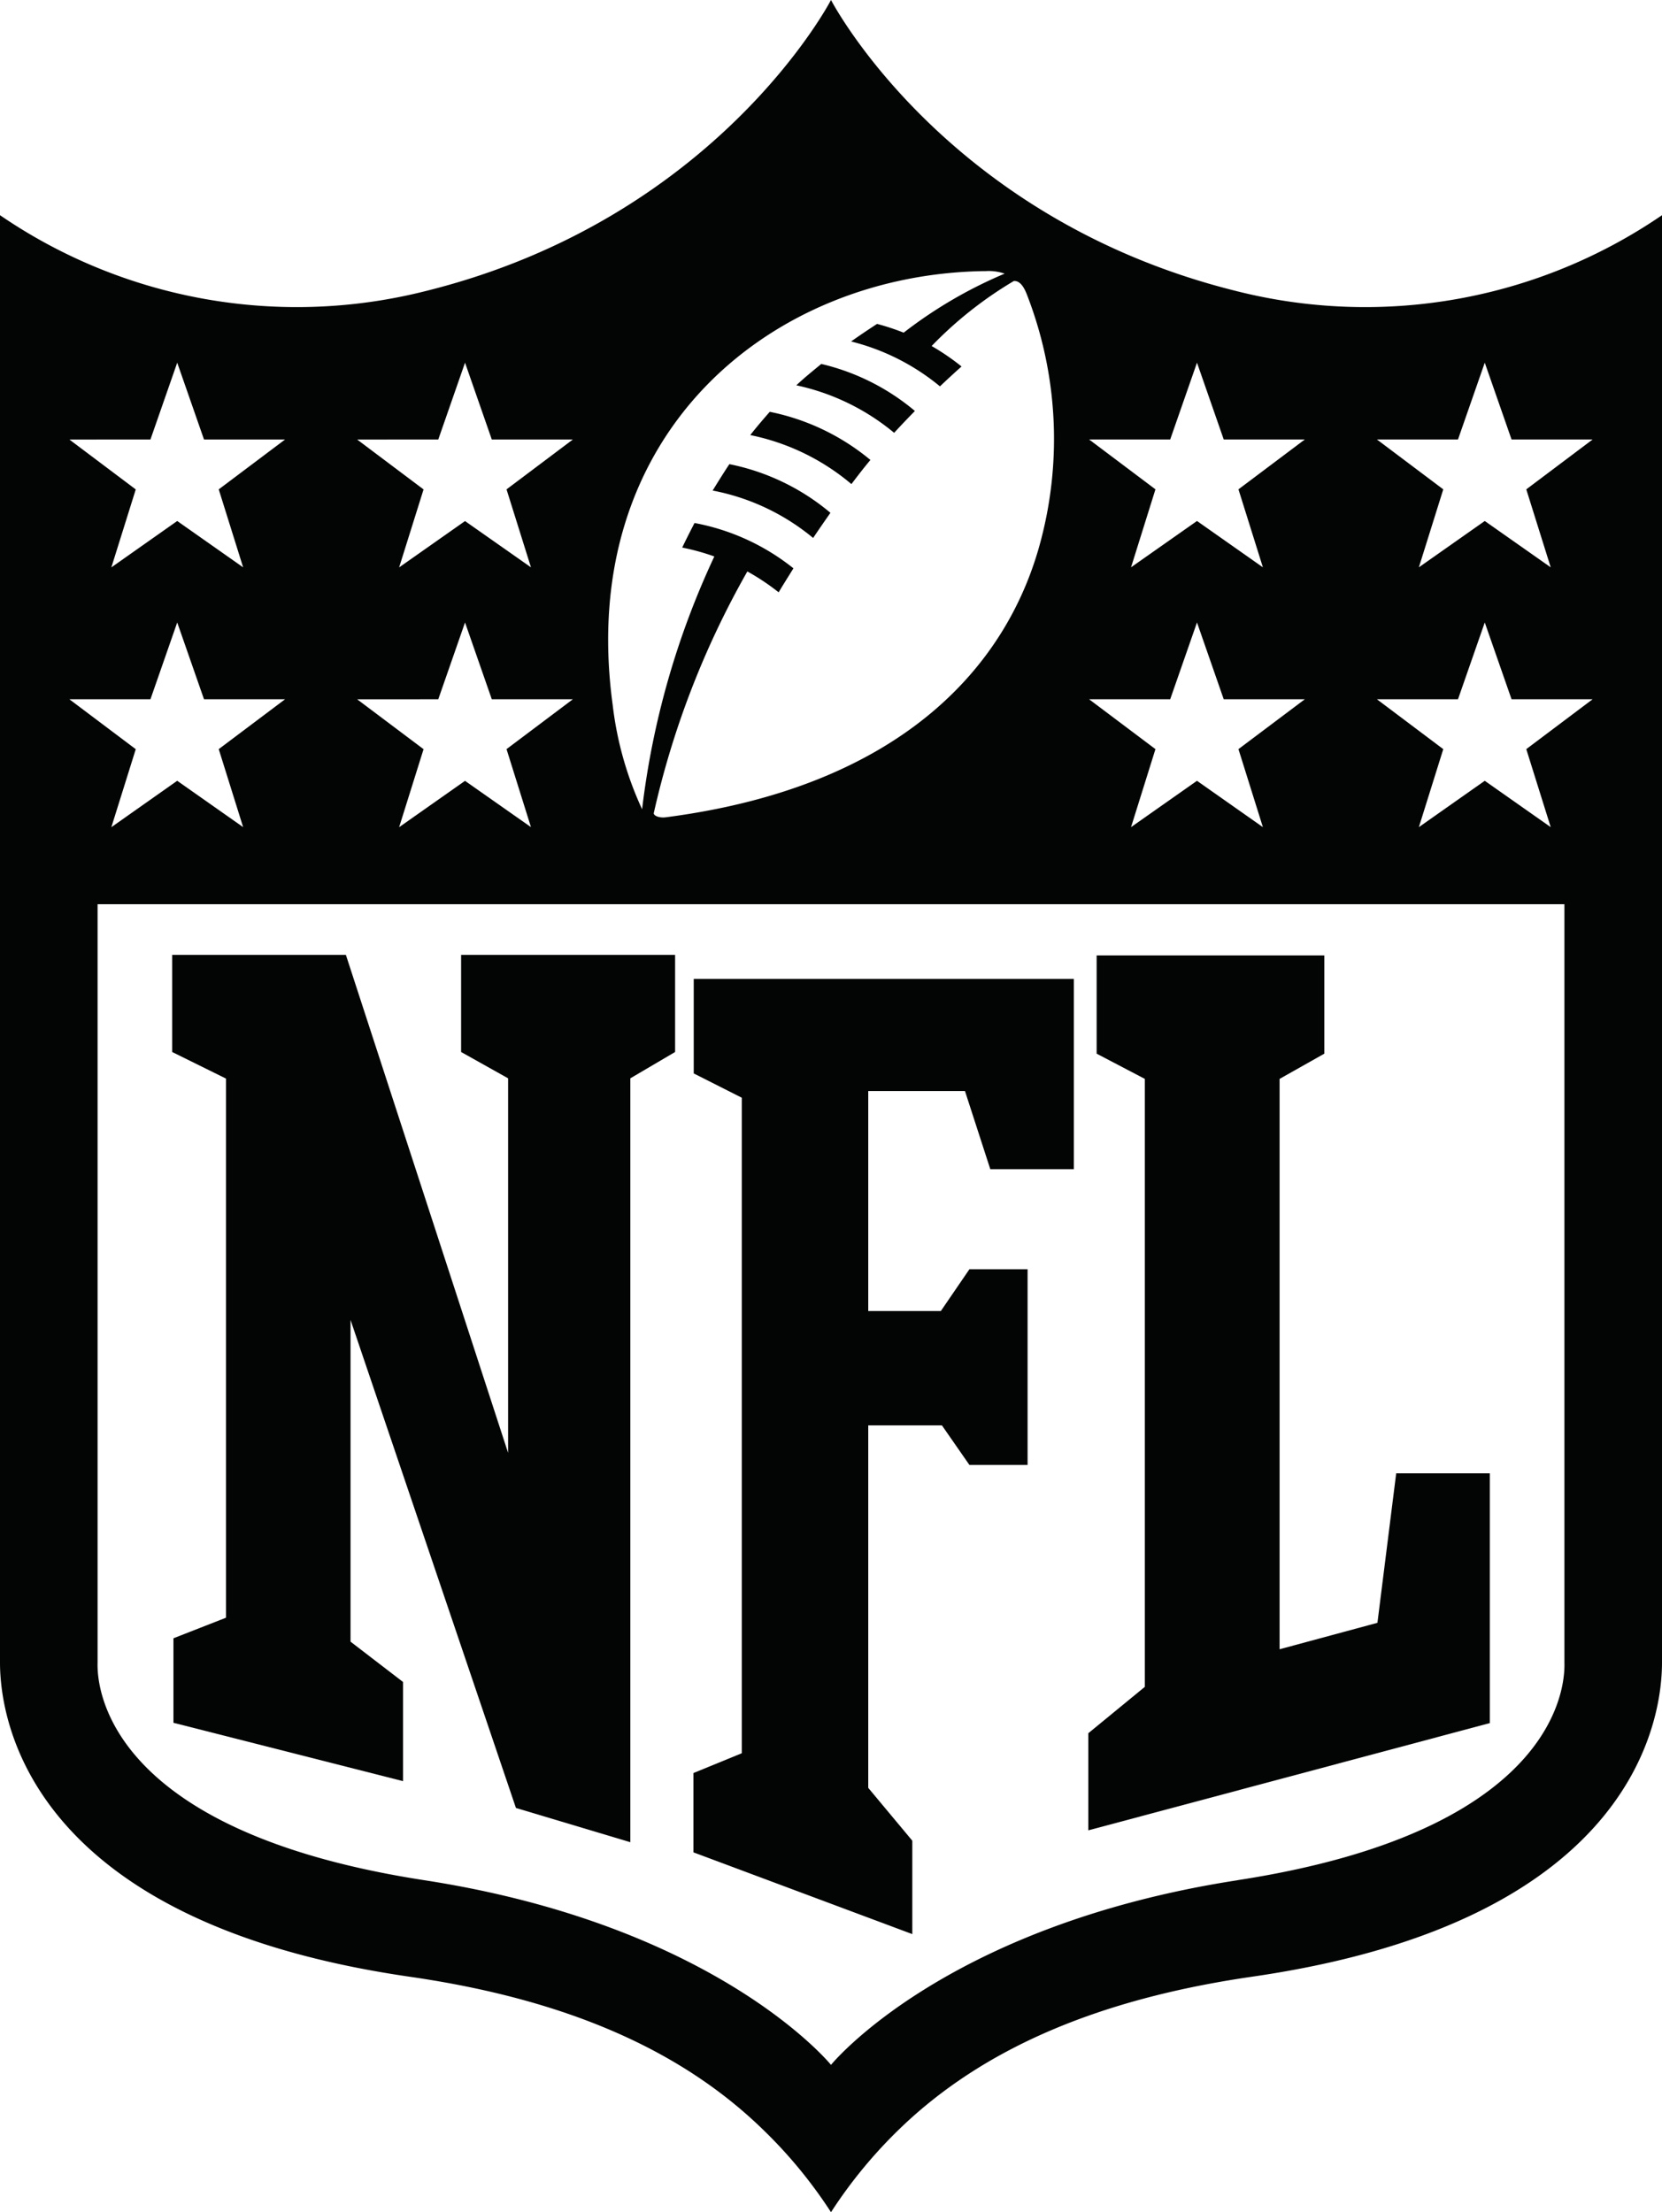 <svg viewBox="0 0 100 133.092" height="133.092" width="100" xmlns:xlink="http://www.w3.org/1999/xlink" xmlns="http://www.w3.org/2000/svg" data-name="Group 6" id="Group_6">
  <defs>
    <clipPath id="clip-path">
      <rect fill="none" height="133.092" width="100" data-name="Rectangle 25" id="Rectangle_25"></rect>
    </clipPath>
  </defs>
  <path fill="#030404" transform="translate(-49.643 -44.05)" d="M132.521,141.683l-5.887,1.591V108.959l2.692-1.518v-5.91h-13.7v5.91l2.9,1.518v36.576l-3.4,2.79v5.843l24.158-6.453V132.691h-5.634Z" data-name="Path 6" id="Path_6"></path>
  <path fill="#030404" transform="translate(-6.829 -44.083)" d="M34.573,107.374l2.828,1.584,0,22.535-9.761-29.962H17.188v5.843l3.239,1.6v32.435l-3.162,1.237v5.085l13.815,3.511v-5.965l-3.16-2.427,0-19.357,9.952,29.362,6.883,2.061V108.958l2.694-1.584v-5.843H34.573Z" data-name="Path 7" id="Path_7"></path>
  <g data-name="Group 5" id="Group_5">
    <g clip-path="url(#clip-path)" data-name="Group 4" id="Group_4">
      <path fill="#030404" transform="translate(-32.684 -17.937)" d="M85.059,45.613A13.7,13.7,0,0,0,79,42.713c-.4.455-.818.944-1.174,1.4a13.619,13.619,0,0,1,6.086,2.948c.358-.47.736-.966,1.144-1.453" data-name="Path 8" id="Path_8"></path>
      <path fill="#030404" transform="translate(-31.044 -20.217)" d="M81.01,51.07a13.57,13.57,0,0,0-6.08-2.928c-.366.542-1.007,1.588-1.007,1.588a13.412,13.412,0,0,1,6.046,2.853c.315-.47.668-.981,1.041-1.513" data-name="Path 9" id="Path_9"></path>
      <path fill="#030404" transform="translate(-30.208 -42.638)" d="M71.949,107.219l2.891,1.461v39.438l-2.908,1.191v4.773L85.1,159V153.38L82.449,150.2V128.392h4.433l1.654,2.381h3.5V119h-3.5l-1.719,2.513H82.449V108.278h5.82l1.523,4.7H94.82V101.531H71.949Z" data-name="Path 10" id="Path_10"></path>
      <path fill="#030404" d="M74.317,17.493C56.8,13.117,50,0,50,0S43.2,13.117,25.683,17.493A31.615,31.615,0,0,1,0,12.947v87.071c0,2.959,1.24,15.525,24.679,18.912,9.255,1.341,16.168,4.316,21.134,9.1A28.309,28.309,0,0,1,50,133.092a28.532,28.532,0,0,1,4.182-5.066c4.972-4.78,11.885-7.754,21.14-9.1C98.761,115.544,100,102.978,100,100.019V12.947a31.615,31.615,0,0,1-25.683,4.546m-3.908,8.947,1.612-4.621,1.609,4.621h4.879l-3.993,3,1.47,4.691-3.965-2.787-3.968,2.787,1.468-4.691-3.991-3Zm0,15.629,1.612-4.621L73.63,42.07h4.879l-3.993,3,1.47,4.693-3.965-2.788-3.968,2.788,1.468-4.693-3.991-3ZM59.248,16.315a2.941,2.941,0,0,1,1.2.148,27.044,27.044,0,0,0-6.076,3.551,14.247,14.247,0,0,0-1.6-.527c-.527.342-1.059.7-1.563,1.057a13.517,13.517,0,0,1,5.346,2.7c.415-.391.861-.807,1.3-1.195a14.081,14.081,0,0,0-1.8-1.231A23.568,23.568,0,0,1,61,16.907c.408-.036.649.47.772.776a23.946,23.946,0,0,1,.875,14.753c-2,7.76-8.571,14.92-22.608,16.737-.3.038-.672-.055-.706-.238A52.827,52.827,0,0,1,44.967,34.38a13.8,13.8,0,0,1,1.884,1.256c.2-.343.476-.778.889-1.444a13.487,13.487,0,0,0-5.951-2.727s-.432.829-.742,1.479a13.378,13.378,0,0,1,1.933.535,49.616,49.616,0,0,0-4.346,15.208,20.628,20.628,0,0,1-1.77-6.277c-2.229-16.365,9.574-25.931,22.386-26.1M26.37,26.442l1.61-4.622,1.611,4.622h4.877l-3.991,3,1.47,4.69L27.98,31.349l-3.965,2.787,1.47-4.691-3.993-3Zm0,15.628,1.61-4.621,1.611,4.621h4.877l-3.991,3,1.47,4.692L27.98,46.978l-3.965,2.788,1.47-4.693-3.993-3ZM9.052,26.442l1.611-4.622,1.612,4.622h4.877l-3.991,3,1.468,4.69-3.966-2.787L6.7,34.136l1.468-4.691-3.991-3ZM4.175,42.07H9.052l1.611-4.621,1.612,4.621h4.877l-3.991,3,1.468,4.692-3.966-2.788L6.7,49.766l1.468-4.693ZM74.48,113.117C56.8,115.843,50,124.229,50,124.229s-6.8-8.385-24.479-11.112C5.274,109.991,5.871,100.483,5.871,100V54.4H94.129V100c0,.483.6,9.989-19.649,13.114M87.725,26.441l1.611-4.621,1.612,4.621h4.877l-3.991,3,1.47,4.691-3.968-2.787-3.965,2.787,1.468-4.691-3.991-3Zm0,15.629,1.611-4.621,1.612,4.621h4.877l-3.991,3,1.47,4.693-3.968-2.788-3.965,2.788,1.468-4.693-3.991-3Z" data-name="Path 11" id="Path_11"></path>
      <path fill="#030404" transform="translate(-34.686 -15.853)" d="M89.733,40.577A13.565,13.565,0,0,0,84.1,37.749c-.461.384-.986.8-1.5,1.285a13.675,13.675,0,0,1,5.886,2.86c.4-.441.818-.874,1.25-1.317" data-name="Path 12" id="Path_12"></path>
    </g>
  </g>
</svg>
